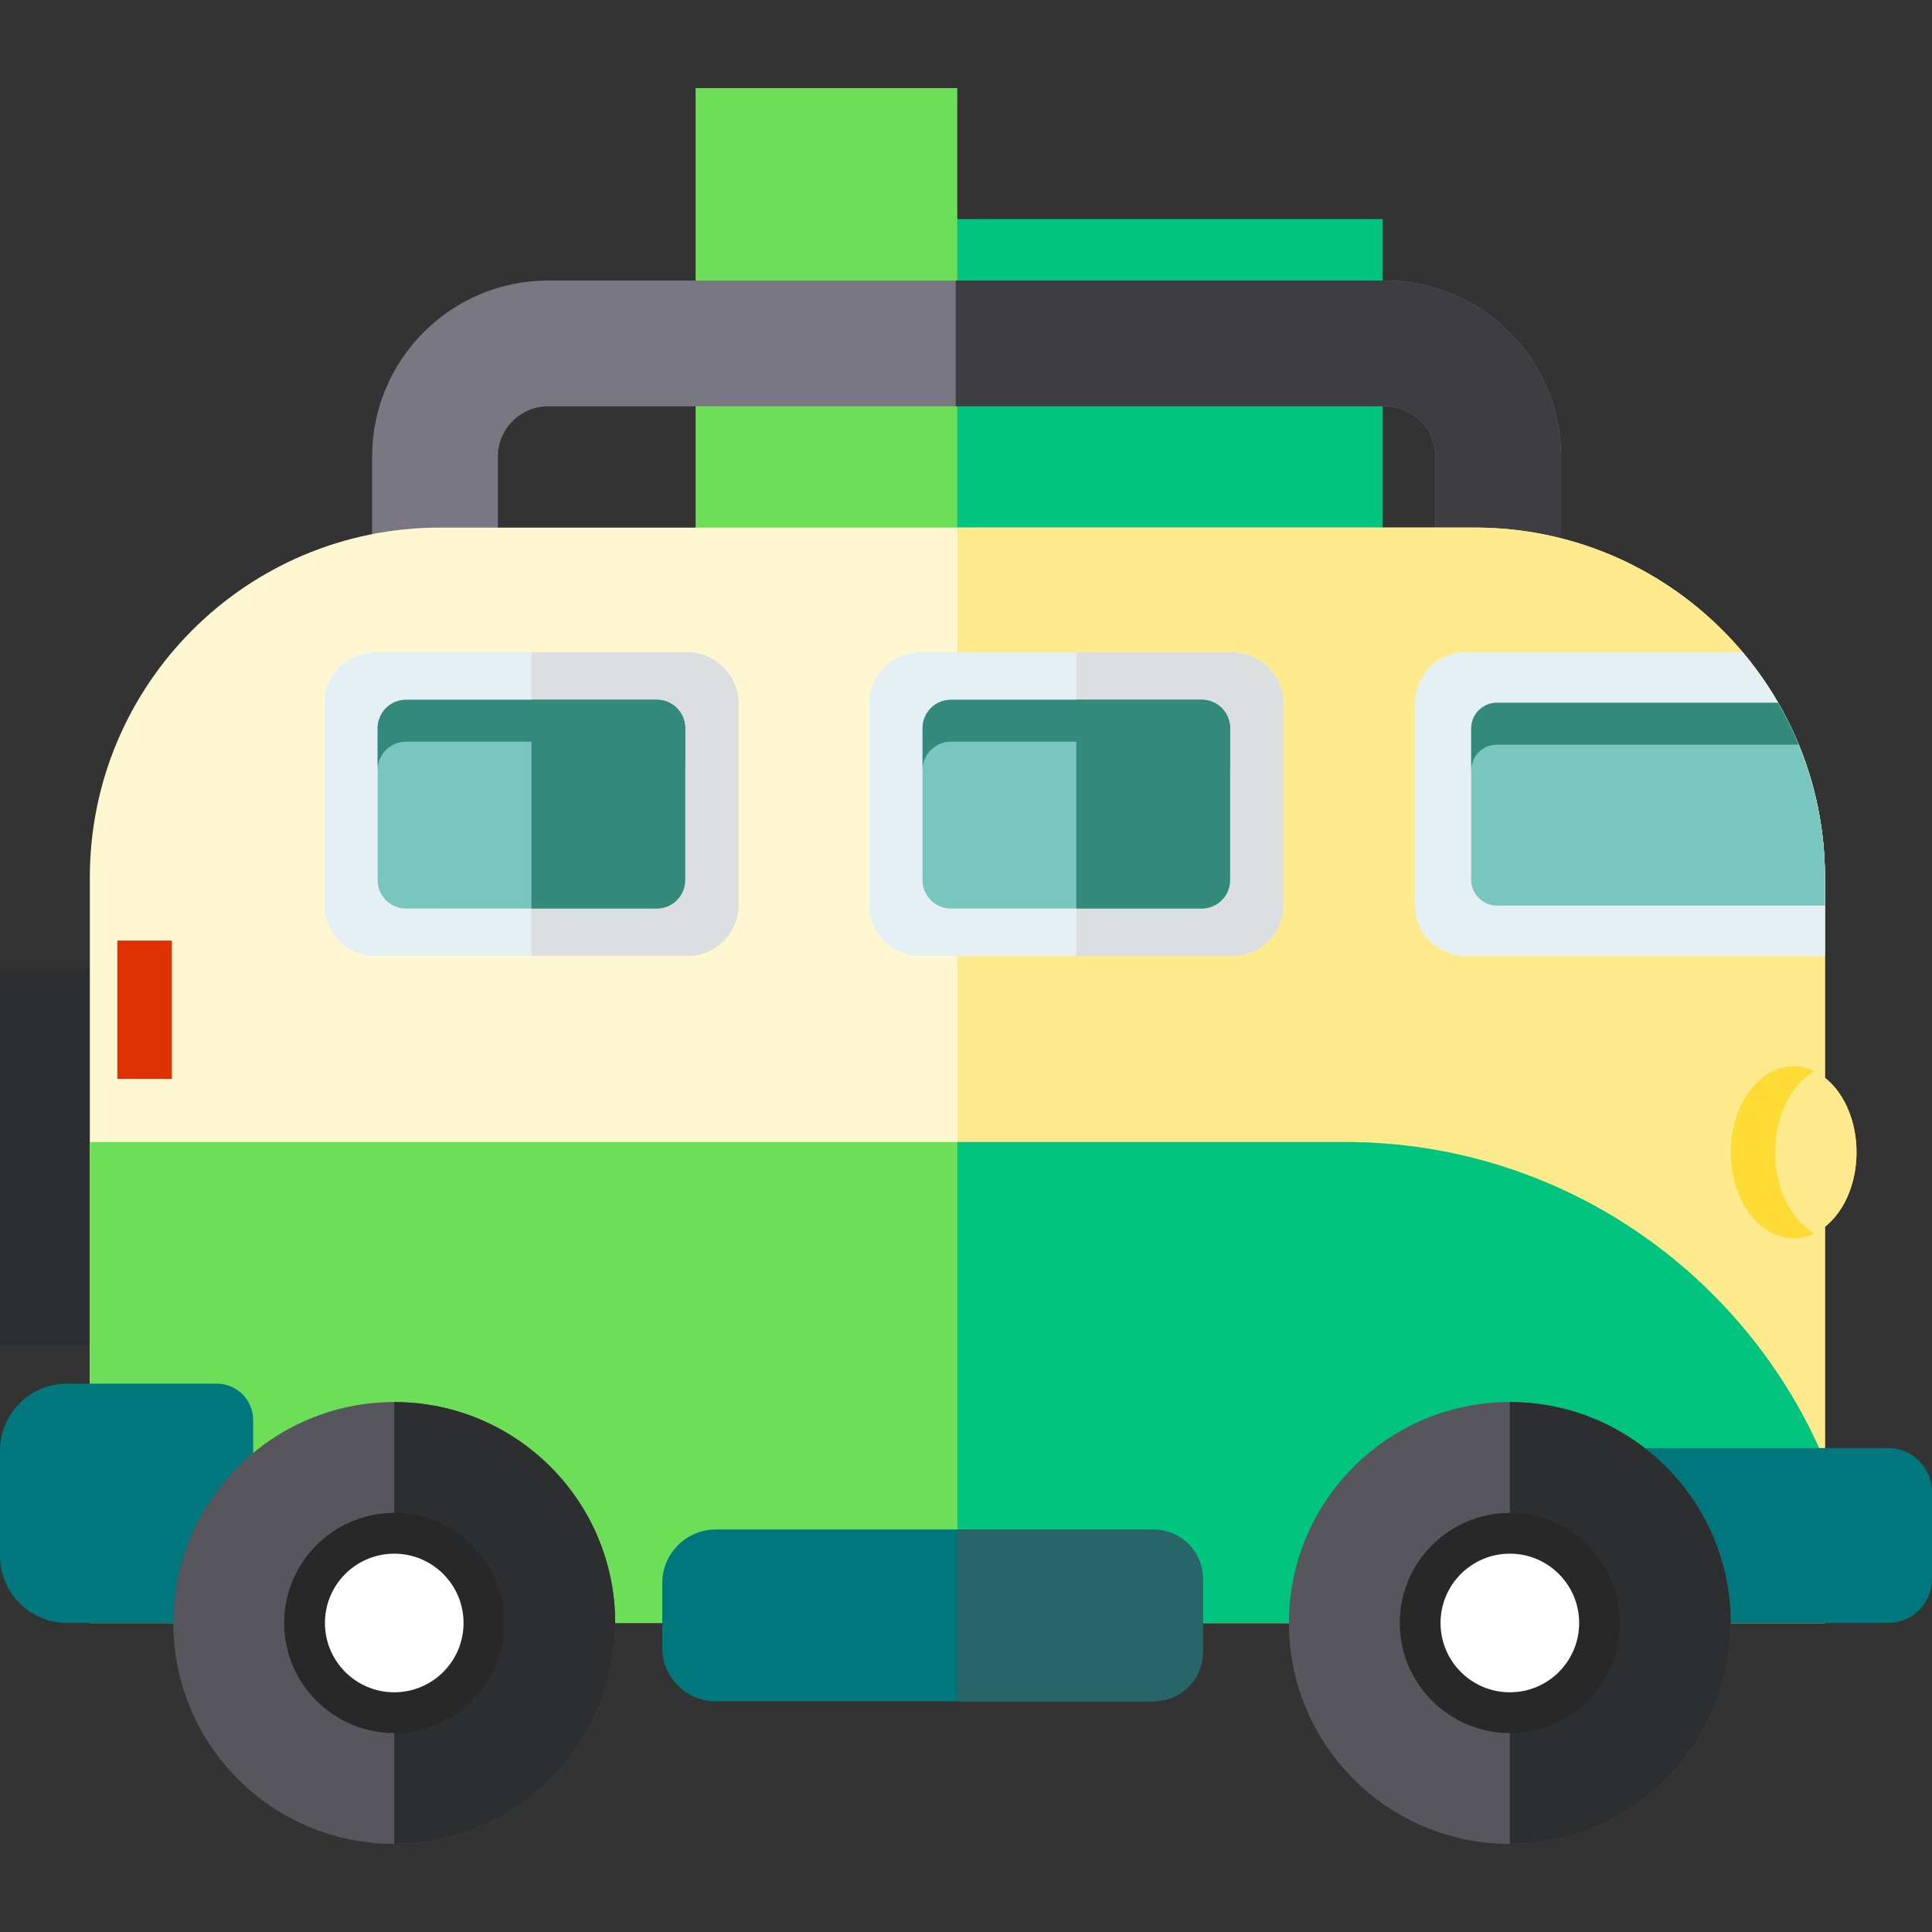 <?xml version="1.0" encoding="iso-8859-1"?>
<!-- Generator: Adobe Illustrator 19.0.0, SVG Export Plug-In . SVG Version: 6.00 Build 0)  -->
<svg version="1.1" id="Layer_1" xmlns="http://www.w3.org/2000/svg" xmlns:xlink="http://www.w3.org/1999/xlink" x="0px" y="0px"
	 viewBox="0 0 512 512" style="enable-background:new 0 0 512 512;" xml:space="preserve">
<rect x="0" y="0" width="512" height="512" fill="#333333" stroke="none"/>
<rect y="256.486" style="fill:#2D2E30;" width="28.881" height="99.974"/>
<rect x="253.223" y="58.049" style="fill:#01C57E;" width="113.204" height="82.945"/>
<rect x="184.341" y="23.347" style="fill:#6DDE57;" width="69.349" height="116.947"/>
<path style="fill:#797882;" d="M131.945,156.618v-35.62c0-7.35,5.98-13.33,13.33-13.33h221.767c7.35,0,13.33,5.98,13.33,13.33v35.62
	h33.325v-35.62c0-25.726-20.929-46.655-46.655-46.655H145.274c-25.726,0-46.655,20.929-46.655,46.655v35.62H131.945z"/>
<path style="fill:#3E3E42;" d="M367.041,74.343H253.267v33.325h113.774c7.35,0,13.33,5.98,13.33,13.33v35.62h33.325v-35.62
	C413.696,95.272,392.767,74.343,367.041,74.343z"/>
<path style="fill:#FFF7D2;" d="M483.632,232.571c0-51.227-41.527-92.754-92.754-92.754h-274.32
	c-51.227,0-92.754,41.527-92.754,92.754v197.535h459.827V232.571z"/>
<path style="fill:#FFEA8D;" d="M390.878,139.817h-137.16v290.289h229.913V232.571C483.632,181.344,442.105,139.817,390.878,139.817z
	"/>
<path style="fill:#6DDE57;" d="M483.632,387.316c-20.807-49.728-69.918-84.669-127.196-84.669H23.805v127.459h459.827V387.316z"/>
<path style="fill:#00767D;" d="M0,384.455c0-9.816,7.957-17.773,17.773-17.773h39.679c5.32,0,9.632,4.312,9.632,9.632v53.793h-49.31
	C7.957,430.106,0,422.149,0,412.333V384.455z"/>
<circle style="fill:#57565C;" cx="104.484" cy="430.107" r="58.546"/>
<path style="fill:#E4F0F4;" d="M374.97,186.42v53.375c0,7.49,6.072,13.562,13.562,13.562h95.1V232.57
	c0-22.751-8.205-43.576-21.798-59.713h-73.302C381.042,172.858,374.97,178.93,374.97,186.42z"/>
<path style="fill:#79C6BF;" d="M389.883,193.046v40.125c0,3.76,3.048,6.807,6.807,6.807h86.942v-7.407
	c0-16.882-4.533-32.697-12.415-46.332H396.69C392.931,186.238,389.883,189.286,389.883,193.046z"/>
<path style="fill:#348A7A;" d="M471.217,186.238H396.69c-3.76,0-6.807,3.048-6.807,6.807v11.108c0-3.76,3.048-6.807,6.807-6.807
	h79.999C475.111,193.506,473.277,189.8,471.217,186.238z"/>
<path style="fill:#01C57E;" d="M356.436,302.647H253.718v127.459h229.913v-42.789C462.825,337.588,413.713,302.647,356.436,302.647z
	"/>
<path style="fill:#2D2E30;" d="M104.479,371.56v117.091c32.334,0,58.546-26.212,58.546-58.546S136.813,371.56,104.479,371.56z"/>
<path style="fill:#FFFFFF;" d="M104.479,453.875c-13.107,0-23.769-10.663-23.769-23.769s10.663-23.769,23.769-23.769
	s23.769,10.663,23.769,23.769S117.585,453.875,104.479,453.875z"/>
<path style="fill:#282828;" d="M104.479,411.739c10.144,0,18.367,8.223,18.367,18.367s-8.223,18.367-18.367,18.367
	s-18.367-8.223-18.367-18.367S94.335,411.739,104.479,411.739 M104.479,400.934c-16.085,0-29.171,13.087-29.171,29.171
	c0,16.085,13.087,29.171,29.171,29.171s29.171-13.087,29.171-29.171C133.651,414.021,120.564,400.934,104.479,400.934
	L104.479,400.934z"/>
<path style="fill:#E4F0F4;" d="M99.501,172.858h82.648c7.49,0,13.562,6.072,13.562,13.562v53.375c0,7.49-6.072,13.562-13.562,13.562
	H99.501c-7.49,0-13.562-6.072-13.562-13.562V186.42C85.938,178.93,92.01,172.858,99.501,172.858z"/>
<path style="fill:#DCDFE0;" d="M182.149,172.858h-41.324v80.5h41.324c7.49,0,13.562-6.072,13.562-13.562v-53.375
	C195.711,178.93,189.638,172.858,182.149,172.858z"/>
<path style="fill:#79C6BF;" d="M107.59,185.447h66.468c4.15,0,7.515,3.365,7.515,7.515v40.293c0,4.15-3.365,7.515-7.515,7.515
	H107.59c-4.15,0-7.515-3.365-7.515-7.515v-40.293C100.076,188.811,103.44,185.447,107.59,185.447z"/>
<g>
	<path style="fill:#348A7A;" d="M174.059,185.447H107.59c-4.15,0-7.515,3.365-7.515,7.515v11.108c0-4.15,3.365-7.515,7.515-7.515
		h66.468c4.15,0,7.515,3.365,7.515,7.515v-11.108C181.573,188.811,178.209,185.447,174.059,185.447z"/>
	<path style="fill:#348A7A;" d="M174.059,185.447h-33.235v55.321h33.235c4.15,0,7.515-3.365,7.515-7.515V192.96
		C181.573,188.811,178.209,185.447,174.059,185.447z"/>
</g>
<path style="fill:#00767D;" d="M512,395.344c0-6.399-5.188-11.587-11.587-11.587h-70.504l24.765,46.349h45.739
	c6.399,0,11.587-5.188,11.587-11.587V395.344z"/>
<path style="fill:#E4F0F4;" d="M243.908,172.858h82.648c7.49,0,13.562,6.072,13.562,13.562v53.375
	c0,7.49-6.072,13.562-13.562,13.562h-82.648c-7.49,0-13.562-6.072-13.562-13.562V186.42
	C230.344,178.93,236.417,172.858,243.908,172.858z"/>
<path style="fill:#DCDFE0;" d="M326.556,172.858h-41.324v80.5h41.324c7.49,0,13.562-6.072,13.562-13.562v-53.375
	C340.118,178.93,334.045,172.858,326.556,172.858z"/>
<path style="fill:#79C6BF;" d="M251.998,185.447h66.468c4.15,0,7.515,3.365,7.515,7.515v40.293c0,4.15-3.365,7.515-7.515,7.515
	h-66.468c-4.15,0-7.515-3.365-7.515-7.515v-40.293C244.483,188.811,247.847,185.447,251.998,185.447z"/>
<g>
	<path style="fill:#348A7A;" d="M318.466,185.447h-66.468c-4.15,0-7.515,3.365-7.515,7.515v11.108c0-4.15,3.365-7.515,7.515-7.515
		h66.468c4.15,0,7.515,3.365,7.515,7.515v-11.108C325.98,188.811,322.616,185.447,318.466,185.447z"/>
	<path style="fill:#348A7A;" d="M318.466,185.447h-33.235v55.321h33.235c4.15,0,7.515-3.365,7.515-7.515V192.96
		C325.98,188.811,322.616,185.447,318.466,185.447z"/>
</g>
<circle style="fill:#57565C;" cx="400.129" cy="430.107" r="58.546"/>
<path style="fill:#2D2E30;" d="M400.127,371.56v117.091c32.334,0,58.546-26.212,58.546-58.546S432.461,371.56,400.127,371.56z"/>
<path style="fill:#FFFFFF;" d="M400.127,453.875c-13.107,0-23.768-10.663-23.768-23.769s10.663-23.769,23.768-23.769
	s23.769,10.663,23.769,23.769C423.896,443.212,413.233,453.875,400.127,453.875z"/>
<path style="fill:#282828;" d="M400.127,411.739c10.144,0,18.367,8.223,18.367,18.367s-8.223,18.367-18.367,18.367
	s-18.367-8.223-18.367-18.367S389.983,411.739,400.127,411.739 M400.127,400.934c-16.085,0-29.171,13.087-29.171,29.171
	c0,16.085,13.087,29.171,29.171,29.171s29.171-13.087,29.171-29.171C429.298,414.021,416.213,400.934,400.127,400.934
	L400.127,400.934z"/>
<ellipse style="fill:#FFDC35;" cx="475.332" cy="305.362" rx="16.662" ry="22.772"/>
<path style="fill:#FFEA8D;" d="M480.794,283.869c-6.092,3.584-10.361,11.857-10.361,21.497c0,9.64,4.268,17.912,10.361,21.497
	c6.518-3.091,11.205-11.536,11.205-21.497S487.311,286.961,480.794,283.869z"/>
<rect x="31.103" y="249.266" style="fill:#DE3205;" width="14.441" height="36.657"/>
<path style="fill:#00767D;" d="M304.612,450.883H189.704c-7.839,0-14.194-6.355-14.194-14.194v-17.154
	c0-7.839,6.355-14.194,14.194-14.194h114.907c7.839,0,14.194,6.355,14.194,14.194v17.154
	C318.806,444.528,312.451,450.883,304.612,450.883z"/>
<path style="fill:#286569;" d="M305.739,450.883h-52.116v-45.544h52.116c7.216,0,13.067,5.85,13.067,13.067v19.412
	C318.806,445.034,312.956,450.883,305.739,450.883z"/>
<g>
</g>
<g>
</g>
<g>
</g>
<g>
</g>
<g>
</g>
<g>
</g>
<g>
</g>
<g>
</g>
<g>
</g>
<g>
</g>
<g>
</g>
<g>
</g>
<g>
</g>
<g>
</g>
<g>
</g>
</svg>
